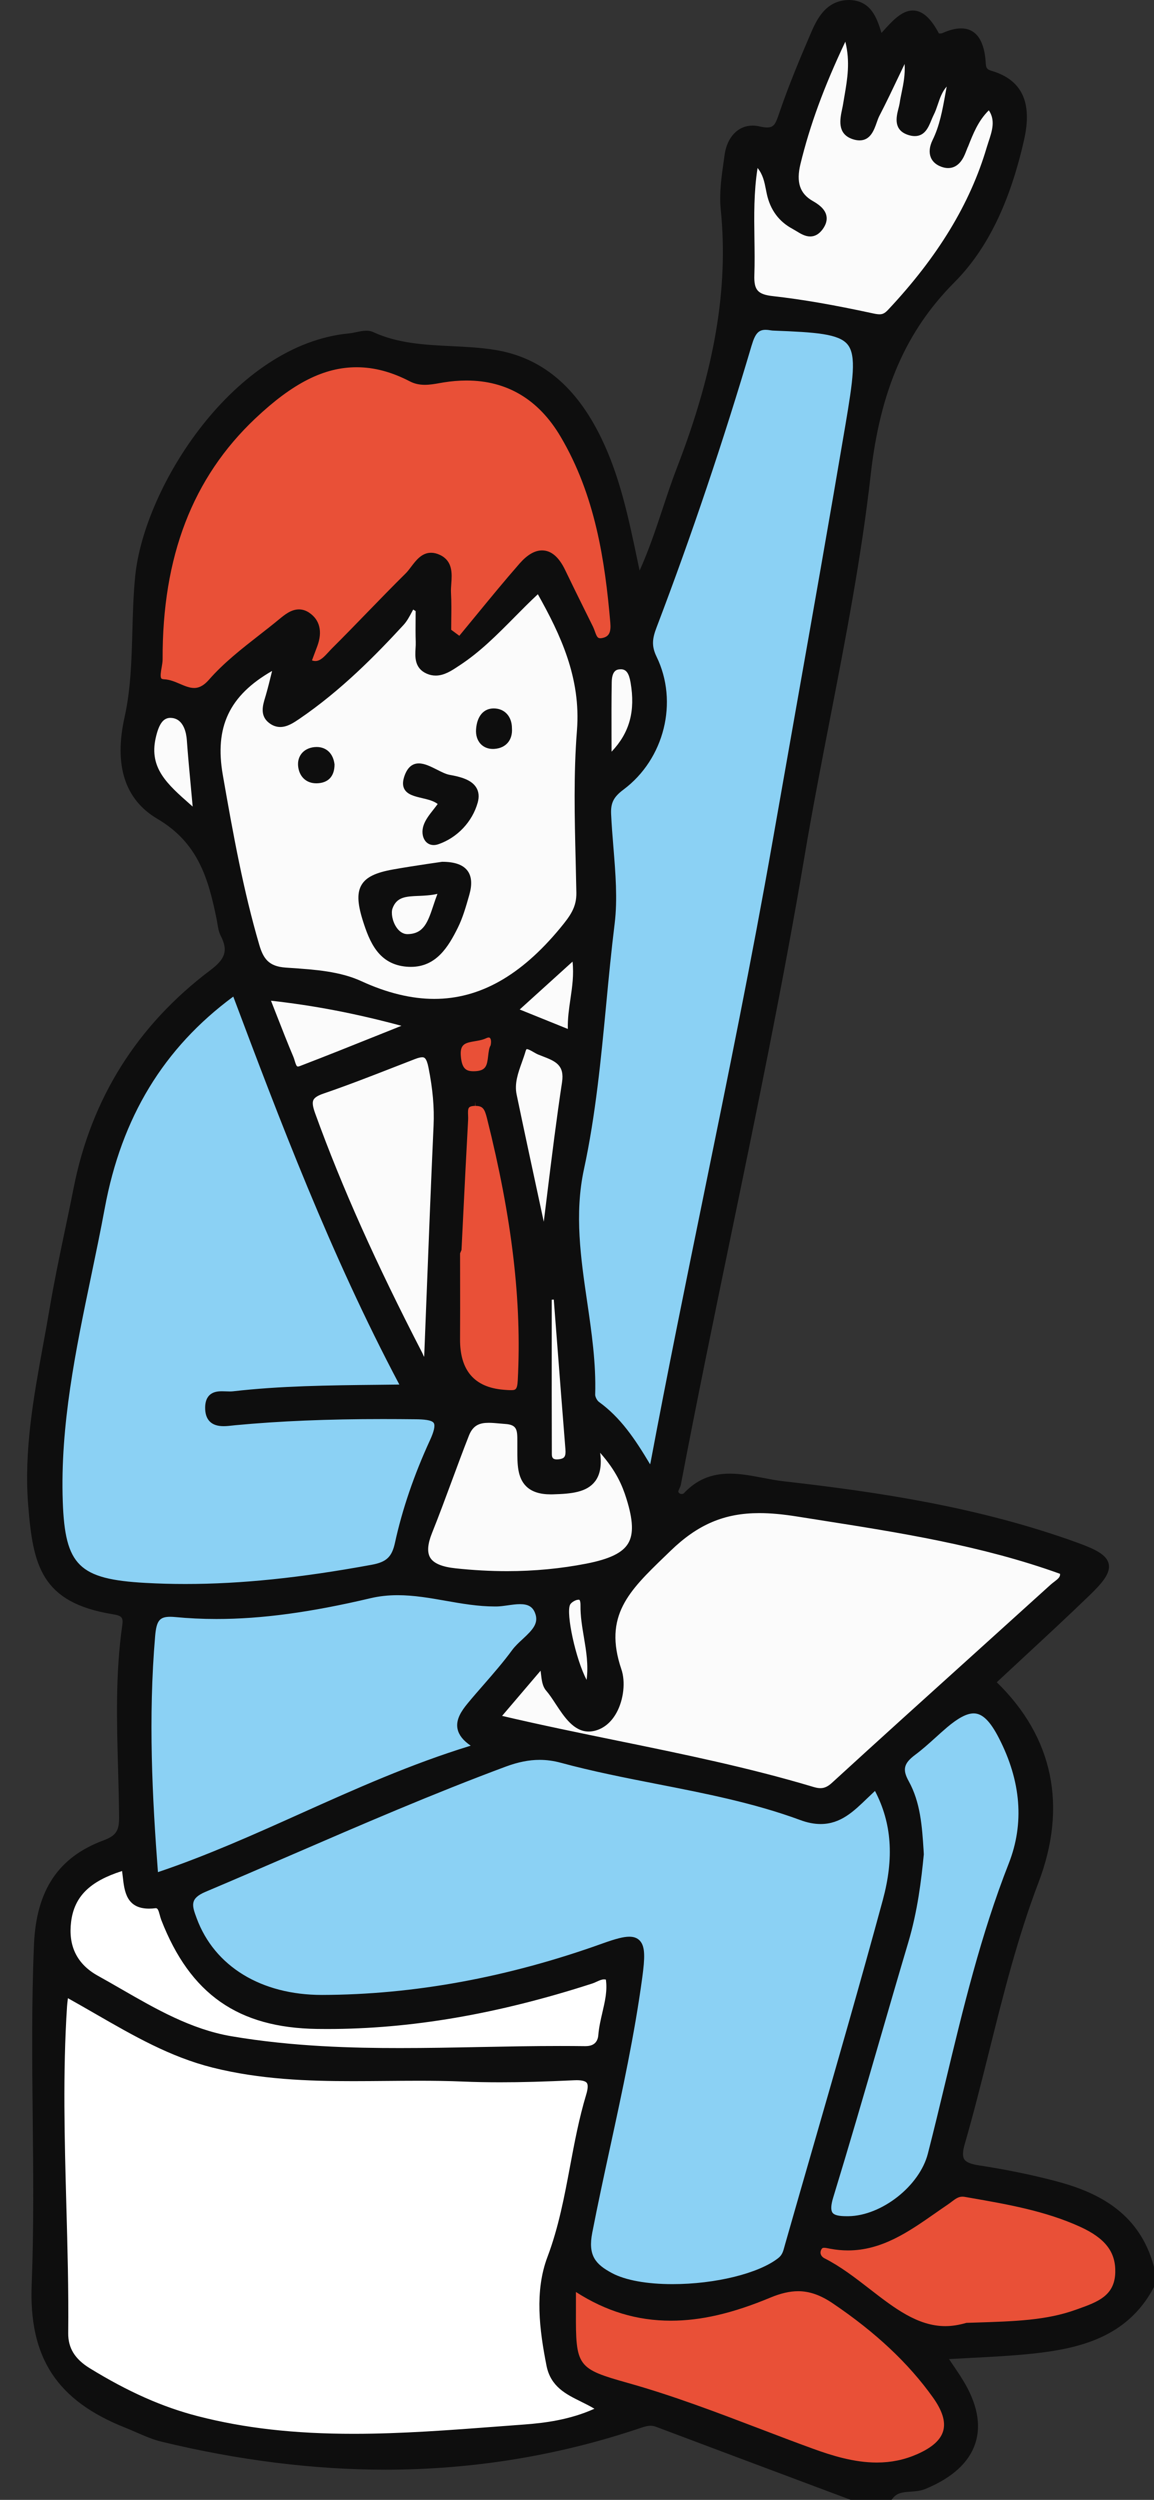 <?xml version="1.0" encoding="UTF-8"?><svg id="a" xmlns="http://www.w3.org/2000/svg" width="60.965" height="131.995" viewBox="0 0 60.965 131.995"><rect x="0" y="0" width="60.965" height="131.995" fill="#333333" stroke="none"/><path d="M46.284,94.223c1.182,2.085,1.1,4.163.558,6.161-1.649,6.073-3.43,12.111-5.157,18.162-.089.313-.128.606-.439.849-1.836,1.439-6.951,1.912-9.012.813-.97-.518-1.405-1.073-1.153-2.37.874-4.486,2.026-8.919,2.639-13.457.274-2.029.057-2.24-1.815-1.568-4.814,1.73-9.77,2.72-14.897,2.732-3.3.007-5.848-1.572-6.815-4.181-.257-.693-.448-1.238.584-1.674,5.278-2.228,10.488-4.613,15.866-6.612,1.069-.397,2.015-.487,3.042-.208,4.192,1.137,8.573,1.519,12.661,3.028,1.918.708,2.731-.631,3.937-1.676Z" fill="#8bd1f4"/><path d="M3.413,105.165c2.644,1.449,5.034,3.086,7.868,3.798,4.346,1.092,8.778.548,13.17.732,1.95.082,3.91.025,5.86-.067.888-.042,1.092.264.861,1.03-.852,2.817-.994,5.786-2.052,8.585-.661,1.748-.412,3.74-.041,5.625.29,1.473,1.744,1.571,2.75,2.348-1.336.678-2.728.908-4.11,1.01-5.782.425-11.567,1.033-17.314-.444-2.085-.536-3.964-1.448-5.772-2.556-.743-.456-1.251-1.08-1.24-2.036.062-5.751-.437-11.501-.062-17.253.013-.204.043-.407.081-.771Z" fill="#fff"/><path d="M34.397,77.824c-.853-1.456-1.638-2.732-2.88-3.631-.155-.112-.292-.374-.286-.562.125-3.991-1.464-7.873-.589-11.934.918-4.258,1.084-8.638,1.619-12.954.224-1.807-.102-3.826-.189-5.749-.03-.656.154-1.035.737-1.471,2.079-1.552,2.799-4.47,1.685-6.755-.321-.658-.234-1.124-.009-1.715,1.867-4.896,3.536-9.86,5.021-14.884.216-.731.482-1.073,1.238-.937.055.01.111.011.167.014,4.713.184,4.788.325,3.957,5.239-1.237,7.316-2.556,14.618-3.837,21.923-1.928,10.997-4.398,21.877-6.453,32.842-.024.129-.08.253-.183.574Z" fill="#8bd1f4"/><path d="M12.424,52.283c2.71,7.211,5.378,14.217,9.025,21.029-3.244.045-6.192.023-9.123.361-.519.06-1.259-.229-1.276.635-.019.972.808.785,1.364.733,3.177-.3,6.359-.355,9.547-.316,1.132.014,1.501.206.946,1.411-.791,1.717-1.43,3.513-1.835,5.372-.171.783-.497,1.156-1.395,1.322-3.972.731-7.944,1.186-11.996.962-3.547-.196-4.452-.91-4.579-4.49-.189-5.304,1.268-10.391,2.221-15.546.873-4.723,3.049-8.57,7.1-11.472Z" fill="#8bd1f4"/><path d="M28.467,31.04c1.393,2.457,2.447,4.745,2.225,7.545-.224,2.831-.082,5.695-.03,8.543.016.869-.381,1.38-.903,2.012-2.926,3.54-6.312,4.906-10.757,2.861-1.175-.541-2.609-.605-3.937-.699-.975-.07-1.332-.533-1.575-1.367-.861-2.95-1.401-5.956-1.928-8.982-.492-2.823.517-4.594,3.136-5.942-.172.68-.294,1.215-.444,1.742-.124.433-.335.912.08,1.244.471.377.923.086,1.36-.211,2.046-1.392,3.795-3.113,5.463-4.922.253-.275.4-.647.596-.974.14.087.28.175.419.262,0,.581-.016,1.163.005,1.743.019.534-.205,1.197.457,1.484.579.251,1.086-.131,1.544-.432,1.599-1.05,2.8-2.551,4.29-3.906Z" fill="#fbfbfb"/><path d="M16.214,34.975c.123-.327.24-.635.354-.943.212-.576.189-1.14-.346-1.5-.517-.349-.966.023-1.35.34-1.248,1.028-2.619,1.955-3.672,3.158-.96,1.097-1.725.082-2.538.049-.652-.027-.281-.82-.282-1.261-.019-4.934,1.268-9.389,4.963-12.878,2.397-2.263,5.033-3.743,8.41-1.991.532.276,1.1.121,1.645.033,2.798-.45,4.984.574,6.394,2.952,1.798,3.034,2.363,6.454,2.662,9.92.041.48-.025.917-.58,1.038-.561.122-.577-.384-.738-.711-.492-.998-.991-1.993-1.473-2.997-.544-1.133-1.272-1.185-2.053-.293-1.134,1.295-2.209,2.642-3.309,3.967-.226-.167-.452-.335-.678-.502,0-.682.03-1.365-.009-2.044-.036-.639.274-1.476-.464-1.823-.81-.38-1.13.503-1.57.937-1.31,1.294-2.569,2.641-3.874,3.94-.404.402-.782,1.03-1.491.607Z" fill="#e95037"/><path d="M26.137,90.727c.906-1.062,1.658-1.944,2.56-3.002.127.627.082,1.131.312,1.397.703.814,1.239,2.344,2.365,2.058,1.167-.296,1.576-2.023,1.253-2.972-1.054-3.095.638-4.522,2.639-6.465,2.166-2.104,4.185-2.306,6.877-1.88,4.738.75,9.478,1.41,14.035,3.072.172.473-.268.656-.532.895-3.848,3.486-7.716,6.951-11.545,10.456-.407.373-.743.402-1.191.267-5.449-1.635-11.082-2.471-16.772-3.827Z" fill="#fbfbfb"/><path d="M25.397,92.236c-6.175,1.806-11.397,4.975-17.245,6.9-.341-4.418-.524-8.587-.168-12.769.073-.863.267-1.299,1.269-1.201,3.482.341,6.918-.197,10.274-.988,2.344-.553,4.465.462,6.715.431.707-.01,1.835-.47,2.215.459.41,1.002-.733,1.506-1.232,2.186-.723.987-1.575,1.879-2.357,2.824-.581.701-.933,1.413.531,2.157Z" fill="#8bd1f4"/><path d="M48.592,97.889c-.085-1.286-.139-2.598-.773-3.742-.428-.773-.22-1.198.404-1.662.581-.432,1.096-.951,1.65-1.421,1.438-1.218,2.213-1.091,3.089.611,1.122,2.18,1.439,4.482.527,6.802-1.948,4.953-2.95,10.163-4.263,15.289-.459,1.79-2.556,3.438-4.398,3.464-.849.012-1.359-.128-1.013-1.259,1.371-4.476,2.633-8.985,3.967-13.473.449-1.51.663-3.051.812-4.61Z" fill="#8bd1f4"/><path d="M30.214,120.62c3.548,2.458,7.009,1.913,10.409.495,1.333-.556,2.334-.457,3.492.326,2.055,1.391,3.892,2.99,5.337,5.01,1.073,1.5.787,2.57-.896,3.318-1.926.855-3.819.4-5.684-.278-3.239-1.178-6.413-2.528-9.742-3.462-2.812-.79-2.93-1.026-2.916-3.98.002-.39,0-.78,0-1.43Z" fill="#e95037"/><path d="M39.881,8.429c.669.559.707,1.186.834,1.769.165.756.57,1.335,1.247,1.696.416.223.884.679,1.321.091.42-.566.023-.916-.455-1.189-.888-.508-.961-1.311-.749-2.183.567-2.331,1.435-4.549,2.62-6.994.555,1.502.244,2.702.05,3.91-.092.574-.414,1.359.363,1.618.856.286.898-.63,1.155-1.126.524-1.012.999-2.05,1.632-3.365.276,1.231-.042,2.014-.162,2.823-.072.489-.46,1.198.311,1.446.752.242.838-.462,1.091-.958.305-.599.304-1.395,1.197-1.936-.27,1.308-.367,2.421-.875,3.457-.209.426-.221.911.338,1.116.542.199.825-.148,1.01-.604.354-.874.639-1.787,1.453-2.488.709.788.276,1.626.063,2.349-.986,3.335-2.893,6.128-5.252,8.642-.308.328-.533.353-.989.255-1.743-.376-3.503-.71-5.273-.91-.934-.105-1.203-.444-1.172-1.341.069-1.983-.167-3.983.244-6.077Z" fill="#fbfbfb"/><path d="M32.195,104.365c.211,1.059-.292,2.057-.375,3.1-.04.506-.367.793-.904.785-6.244-.088-12.511.529-18.724-.527-2.643-.449-4.832-1.95-7.123-3.217-1.252-.693-1.683-1.773-1.524-3.057.215-1.733,1.498-2.476,3.073-2.933.198.979-.04,2.23,1.586,2.025.385-.049.397.45.516.756,1.478,3.8,3.956,5.56,8.032,5.619,4.961.071,9.764-.866,14.468-2.387.303-.098.58-.347.975-.164Z" fill="#fff"/><path d="M51.062,122.86c-3.027.924-4.969-2.1-7.609-3.437-.237-.12-.409-.397-.268-.71.152-.34.44-.239.709-.188,2.467.467,4.218-1.059,6.032-2.281.374-.252.606-.539,1.083-.456,2.088.365,4.186.703,6.134,1.591,1.115.508,2.028,1.225,1.988,2.62-.04,1.422-1.156,1.773-2.216,2.155-1.711.617-3.502.631-5.853.707Z" fill="#e95037"/><path d="M22.617,71.773c-.372.196-.41-.073-.502-.251-2.124-4.107-4.079-8.287-5.657-12.64-.26-.716-.233-1.069.556-1.338,1.63-.557,3.231-1.203,4.838-1.824.613-.237.852-.1.992.599.208,1.043.322,2.067.274,3.13-.186,4.119-.337,8.24-.5,12.324Z" fill="#fbfbfb"/><path d="M31.345,76.02c1.145,1.122,1.63,2.024,1.947,3.035.745,2.379.173,3.234-2.271,3.713-2.323.455-4.638.504-6.979.252-1.377-.148-2.001-.699-1.416-2.154.684-1.7,1.278-3.437,1.949-5.142.407-1.034,1.288-.805,2.13-.749.929.062.829.678.837,1.296.015,1.17-.163,2.472,1.666,2.419,1.47-.042,2.818-.172,2.136-2.67Z" fill="#fbfbfb"/><path d="M24.168,65.989c.115-2.288.224-4.576.349-6.864.022-.398-.165-.939.578-.946.587-.006.715.332.836.814,1.146,4.566,1.883,9.174,1.632,13.907-.038.712-.265.75-.899.697-2.598-.217-2.595-.187-2.574-2.914.012-1.564.002-3.129.002-4.693.025,0,.051,0,.076-.001Z" fill="#e95037"/><path d="M28.781,65.773c-.619-2.887-1.169-5.41-1.697-7.939-.177-.85.255-1.622.479-2.393.16-.549.643-.08.957.046.759.304,1.561.497,1.38,1.688-.417,2.738-.723,5.493-1.119,8.598Z" fill="#fbfbfb"/><path d="M13.991,52.589c2.738.284,5.173.779,7.885,1.536-2.137.852-4.039,1.628-5.957,2.363-.48.184-.502-.332-.612-.593-.431-1.018-.822-2.053-1.316-3.306Z" fill="#fbfbfb"/><path d="M10.441,43.107c-1.453-1.327-2.85-2.234-2.427-4.167.126-.577.358-1.315,1.084-1.245.646.062.934.675.983,1.354.088,1.213.212,2.423.359,4.058Z" fill="#fbfbfb"/><path d="M29.452,68.394c.209,2.704.413,5.408.631,8.111.031.381-.042.664-.454.744-.375.073-.687-.026-.689-.468-.01-2.786-.005-5.572-.005-8.358.172-.01.344-.019.516-.029Z" fill="#fbfbfb"/><path d="M30.232,54.651c-1.135-.458-2.072-.836-3.171-1.279,1.121-1.015,2.129-1.929,3.336-3.022.318,1.585-.311,2.85-.165,4.3Z" fill="#fbfbfb"/><path d="M32.096,40.188c0-1.544-.014-2.858.008-4.172.007-.395.113-.831.596-.885.597-.067.75.456.821.868.266,1.539,0,2.931-1.426,4.189Z" fill="#fbfbfb"/><path d="M31.104,89.235c-.718-.728-1.491-3.996-1.173-4.608.085-.164.31-.309.498-.357.401-.103.454.233.45.499-.019,1.435.639,2.832.225,4.466Z" fill="#fbfbfb"/><path d="M26.128,55.238c-.271.478.102,1.466-.997,1.534-.708.044-.941-.323-.997-.996-.097-1.169.918-.878,1.466-1.151.341-.17.644.046.528.613Z" fill="#e95037"/><path d="M23.326,47.002c-.516,1.199-.547,2.431-1.795,2.449-.715.01-1.087-1.056-.915-1.529.394-1.083,1.548-.53,2.71-.92Z" fill="#fbfbfb"/><path d="M26.127,39.541c.603-.043.963-.47.919-1.087,0-.623-.387-1.049-.964-1.049-.536,0-.885.413-.932,1.105-.022.308.065.581.241.77.163.173.388.265.651.265l.085-.003Z" fill="#0e0e0e"/><path d="M16.731,41.359c.609-.012.944-.368.942-1-.069-.574-.43-.917-.945-.917-.039,0-.079.002-.12.006-.292.029-.538.157-.691.36-.153.203-.206.462-.153.75.09.494.451.801.941.801h.025Z" fill="#0e0e0e"/><path d="M21.487,51.043c-1.478-.121-1.961-1.287-2.331-2.472-.28-.901-.294-1.457-.048-1.86.245-.402.745-.642,1.673-.806.614-.109,1.231-.203,1.812-.291l.764-.111c.662,0,1.1.154,1.34.471.221.293.254.72.098,1.268l-.025.087c-.159.556-.323,1.131-.583,1.655-.496,1-1.136,2.067-2.477,2.067-.072,0-.147-.002-.223-.009ZM22.112,47.304c-.67.029-1.154.05-1.376.662-.081.222-.02.672.219,1.014.11.156.296.343.574.343h0c.865-.012,1.077-.648,1.371-1.529.065-.194.132-.396.21-.598-.349.081-.691.095-.999.109Z" fill="#0e0e0e"/><path d="M22.909,44.62c.081,0,.167-.016.256-.046.994-.344,1.788-1.184,2.071-2.193.087-.311.061-.581-.079-.804-.257-.41-.826-.562-1.401-.664-.199-.036-.43-.152-.674-.276-.32-.161-.652-.329-.956-.329-.364,0-.623.239-.774.71-.086.27-.081.484.016.655.163.286.534.374.926.467.305.072.618.146.829.312-.077.105-.154.204-.23.3-.209.266-.407.518-.51.808-.106.296-.08.612.07.824.107.152.269.236.457.236h0Z" fill="#0e0e0e"/><path d="M44.945,131.995l-1.882-.705c-2.801-1.049-5.601-2.098-8.4-3.152-.104-.039-.198-.057-.297-.057-.149,0-.306.042-.496.106-4.331,1.469-8.878,2.214-13.516,2.214-3.793,0-7.771-.498-11.824-1.48-.463-.112-.905-.305-1.331-.492-.188-.082-.377-.164-.567-.24-3.628-1.434-5.111-3.699-4.958-7.574.115-2.925.084-5.909.054-8.795-.031-2.998-.063-6.099.067-9.151.123-2.869,1.292-4.615,3.678-5.498.701-.259.824-.552.818-1.248-.007-.848-.031-1.698-.054-2.547-.069-2.471-.14-5.027.22-7.539.062-.435-.012-.525-.499-.604-3.789-.615-4.216-2.584-4.469-5.753-.231-2.88.287-5.715.787-8.457.116-.633.232-1.266.339-1.9.235-1.396.53-2.804.815-4.165.157-.747.314-1.494.462-2.244.93-4.716,3.359-8.581,7.223-11.489.804-.605.937-1.045.546-1.813-.105-.207-.142-.432-.177-.651-.012-.073-.024-.145-.038-.216-.437-2.153-.975-4.04-3.131-5.309-1.72-1.014-2.303-2.824-1.732-5.379.325-1.457.369-3.019.41-4.53.027-.959.053-1.95.151-2.919.476-4.719,5.228-12.234,11.306-12.806.116-.011.239-.037.362-.063.18-.038.365-.077.543-.077.137,0,.253.022.355.07,1.319.608,2.751.677,4.135.744.762.037,1.549.075,2.316.2,2.445.401,4.277,1.922,5.601,4.648.983,2.025,1.436,4.185,1.916,6.472l.112.531c.495-1.097.864-2.208,1.223-3.289.242-.729.482-1.45.756-2.159,1.992-5.155,2.725-9.483,2.307-13.622-.085-.851.039-1.724.16-2.568l.044-.316c.132-.936.712-1.542,1.478-1.542.125,0,.254.016.384.047.147.035.276.053.381.053.372,0,.458-.212.634-.731l.046-.135c.496-1.439,1.092-2.856,1.608-4.054C43.121,1.091,43.59,0,44.872,0h.002c1.129.033,1.445.916,1.694,1.739.027-.031.055-.061.082-.091.485-.538.986-1.094,1.575-1.094.497,0,.948.396,1.376,1.211.016.002.036.003.061.003.056,0,.094-.009.105-.013.386-.172.715-.256,1.004-.256,1.187,0,1.278,1.408,1.308,1.87.016.233.074.303.314.374,1.592.473,2.152,1.657,1.713,3.618-.749,3.339-1.955,5.808-3.688,7.549-2.553,2.566-3.916,5.694-4.418,10.144-.489,4.35-1.337,8.714-2.157,12.935-.457,2.357-.931,4.795-1.336,7.2-1.126,6.685-2.522,13.429-3.871,19.95-.896,4.332-1.823,8.813-2.663,13.233-.017.09-.053.167-.085.235-.064.137-.064.156-.032.2.037.051.087.077.152.077.061,0,.104-.023.113-.032.667-.712,1.442-1.043,2.437-1.043.584,0,1.175.114,1.748.223.355.068.709.136,1.057.176,4.995.567,10.339,1.354,15.571,3.252.961.349,1.537.643,1.638,1.115.101.474-.301.975-1.032,1.679-1.147,1.107-2.317,2.191-3.496,3.283l-1.385,1.287c2.977,2.893,3.74,6.544,2.204,10.574-1.103,2.894-1.864,5.934-2.598,8.874-.407,1.626-.827,3.307-1.301,4.946-.111.383-.118.642-.022.794.1.155.342.255.788.323,1.392.213,2.723.485,3.954.805,2.04.53,4.482,1.52,5.281,4.555v1.061l-.025.047c-1.393,2.604-3.907,3.208-6.416,3.473-1.043.11-2.089.164-3.197.221-.388.02-.784.041-1.19.064l.169.252c.218.321.398.586.564.858.755,1.233.975,2.356.657,3.336-.33,1.011-1.217,1.823-2.638,2.411-.258.106-.525.125-.784.143-.38.027-.708.049-.94.349l-.063.082h-2.156ZM40.705,121.312c-2,.834-3.672,1.222-5.264,1.222-1.785,0-3.429-.496-5.015-1.516v1.033c-.013,2.911.064,3.017,2.761,3.775,2.362.663,4.681,1.547,6.923,2.402.943.36,1.886.72,2.834,1.064.996.363,2.176.732,3.377.732.765,0,1.468-.147,2.149-.449.785-.349,1.23-.752,1.362-1.233.131-.484-.049-1.062-.553-1.766-1.29-1.804-3.018-3.425-5.283-4.957-.646-.437-1.228-.642-1.83-.642-.442,0-.919.11-1.46.335ZM30.698,126.808c-.791-.388-1.608-.789-1.827-1.899-.377-1.915-.632-3.936.051-5.742.588-1.556.896-3.198,1.194-4.788.234-1.248.476-2.538.852-3.783.094-.311.105-.52.031-.619-.068-.092-.253-.141-.535-.141l-.143.004c-1.567.074-2.768.107-3.895.107-.662,0-1.324-.012-1.985-.04-.774-.032-1.551-.042-2.327-.042-.575,0-1.15.006-1.725.011-.577.005-1.153.011-1.729.011-2.377,0-4.923-.087-7.431-.717-2.236-.561-4.16-1.669-6.197-2.842-.476-.274-.957-.551-1.445-.823l-.004.037c-.018.16-.033.284-.042.408-.227,3.492-.129,7.047-.036,10.485.061,2.214.123,4.503.099,6.757-.009.783.353,1.371,1.139,1.853,2.033,1.248,3.848,2.052,5.713,2.532,2.469.634,5.083.93,8.228.93,2.535,0,5.12-.197,7.62-.387l1.398-.105c1.047-.077,2.391-.242,3.701-.831-.227-.139-.47-.258-.707-.375ZM50.267,116.259c-.071.053-.144.108-.223.161-.221.149-.441.303-.662.457-1.373.957-2.792,1.947-4.585,1.947-.31,0-.628-.031-.942-.09l-.085-.017c-.084-.017-.164-.033-.228-.033-.067,0-.115.008-.164.117-.1.222.061.378.171.434.857.433,1.639,1.039,2.396,1.625,1.303,1.009,2.533,1.961,3.998,1.961h0c.347,0,.703-.055,1.113-.173l.478-.015c2.094-.066,3.749-.117,5.309-.68l.108-.038c1.037-.372,1.933-.694,1.968-1.922.031-1.087-.527-1.811-1.864-2.421-1.829-.833-3.838-1.184-5.781-1.522l-.301-.053c-.045-.007-.087-.012-.127-.012-.216,0-.368.115-.579.273ZM45.818,94.948c-.725.701-1.41,1.362-2.465,1.362-.341,0-.695-.069-1.08-.212-2.434-.898-5.024-1.404-7.528-1.894-1.685-.33-3.427-.671-5.115-1.128-.383-.104-.75-.154-1.124-.154-.558,0-1.143.117-1.789.357-3.816,1.419-7.613,3.06-11.285,4.648-1.522.657-3.044,1.316-4.571,1.961-.854.36-.717.731-.468,1.404.938,2.531,3.402,4.042,6.615,4.042,4.847-.011,9.836-.926,14.826-2.719.704-.252,1.113-.356,1.412-.356.251,0,.437.074.57.226.275.315.254.896.115,1.927-.406,3.003-1.057,6.006-1.686,8.909-.33,1.518-.658,3.036-.955,4.56-.237,1.213.166,1.673,1.045,2.142.701.374,1.834.581,3.192.581h0c2.258,0,4.555-.565,5.586-1.374.212-.165.263-.36.329-.607l.037-.133c.499-1.75,1.003-3.498,1.507-5.245,1.219-4.228,2.478-8.599,3.65-12.915.605-2.227.476-4.068-.411-5.768-.139.129-.275.259-.408.388ZM50.009,91.226c-.202.171-.398.349-.594.526-.34.307-.69.623-1.065.902-.604.451-.686.775-.345,1.39.625,1.127.707,2.403.787,3.637l.012.229c-.132,1.378-.332,3.007-.82,4.648-.53,1.782-1.048,3.568-1.566,5.353-.774,2.665-1.574,5.422-2.401,8.121-.122.398-.134.668-.034.803.093.125.325.182.75.182h.09c1.76-.026,3.759-1.6,4.196-3.305.325-1.266.63-2.538.935-3.808.916-3.817,1.864-7.763,3.336-11.507.831-2.113.657-4.343-.519-6.627-.463-.901-.874-1.302-1.332-1.302-.366,0-.821.24-1.43.756ZM30.937,108.037c.414,0,.64-.198.672-.589.032-.404.124-.799.213-1.182.139-.598.271-1.164.185-1.743-.032-.007-.063-.011-.094-.011-.124,0-.247.057-.379.117-.083.038-.165.076-.249.103-4.996,1.615-9.577,2.401-14.003,2.401l-.534-.004c-4.165-.06-6.702-1.834-8.228-5.753-.03-.079-.055-.169-.079-.259-.067-.252-.11-.364-.209-.364h-.002c-.129.017-.248.024-.357.024-1.197,0-1.302-.925-1.385-1.668-.012-.105-.024-.213-.039-.318-1.718.545-2.528,1.356-2.693,2.686-.159,1.28.318,2.237,1.416,2.845.416.23.828.468,1.242.706,1.813,1.045,3.687,2.125,5.814,2.487,3.255.554,6.466.624,8.9.624,1.408,0,2.817-.027,4.227-.055,1.412-.027,2.824-.055,4.235-.055.443,0,.887.003,1.347.009ZM24.172,91.291c-.104-.497.211-.96.531-1.348.276-.335.562-.662.848-.989.51-.586,1.039-1.192,1.502-1.824.154-.211.36-.402.56-.586.55-.507.867-.854.646-1.395-.129-.315-.364-.449-.787-.449-.213,0-.437.033-.652.064-.205.029-.403.056-.576.059h-.104c-.882,0-1.751-.152-2.591-.3-.828-.146-1.683-.296-2.539-.296-.51,0-.979.052-1.434.159-3.178.75-5.763,1.098-8.139,1.098-.749,0-1.491-.036-2.205-.105-.085-.008-.164-.012-.237-.012-.565,0-.73.209-.799,1.02-.367,4.316-.151,8.535.148,12.463,2.59-.872,5.11-2.004,7.55-3.1,2.856-1.282,5.806-2.607,8.974-3.577-.4-.271-.628-.562-.695-.882ZM43.259,80.254l-1.15-.181c-.776-.123-1.409-.18-1.993-.18-1.851,0-3.257.599-4.703,2.003l-.286.276c-1.893,1.828-3.259,3.148-2.3,5.967.225.658.122,1.595-.249,2.28-.277.511-.676.846-1.152.966-.109.027-.217.042-.322.042-.789,0-1.294-.768-1.74-1.444-.175-.267-.34-.52-.516-.722-.193-.224-.231-.543-.273-.912-.006-.043-.011-.088-.017-.134l-2.033,2.385c2.038.479,4.091.899,6.08,1.306,3.426.701,6.968,1.425,10.365,2.445.147.044.265.065.371.065.213,0,.397-.085.615-.286,2.49-2.279,4.996-4.541,7.503-6.802,1.348-1.218,2.697-2.435,4.043-3.655.057-.051.122-.101.188-.151.228-.173.331-.27.31-.424-4.14-1.494-8.513-2.18-12.743-2.843ZM30.482,84.476c-.146.037-.312.151-.363.249-.232.446.296,2.894.871,3.973.103-.788-.022-1.533-.144-2.259-.092-.545-.187-1.108-.179-1.673.003-.214-.04-.276-.053-.289-.004-.004-.013-.013-.048-.013l-.083.012ZM12.434,75.252l-.149.016c-.152.017-.315.035-.471.035-.33,0-.569-.082-.735-.25-.166-.169-.247-.422-.241-.749.017-.844.659-.844.901-.844l.403.01c.055,0,.108-.002.159-.007,2.504-.289,5.033-.316,7.71-.345l1.086-.013c-3.638-6.86-6.365-14.079-8.773-20.485-3.681,2.717-5.903,6.375-6.79,11.175-.224,1.209-.475,2.413-.726,3.618-.804,3.857-1.635,7.845-1.492,11.881.12,3.37.856,4.091,4.378,4.285.685.038,1.39.057,2.095.057,2.952,0,6.082-.323,9.851-1.016.777-.143,1.063-.413,1.225-1.157.383-1.759,1.005-3.581,1.849-5.416.217-.471.285-.778.201-.911-.105-.167-.566-.194-.956-.198-.578-.007-1.155-.011-1.732-.011-2.921,0-5.469.106-7.793.325ZM31.448,78.202c-.445.6-1.274.672-2.233.7l-.112.002c-.592,0-1.021-.142-1.312-.433-.462-.462-.461-1.189-.46-1.891v-.485c.002-.601-.023-.867-.639-.909l-.314-.026c-.188-.017-.374-.035-.554-.035-.471,0-.83.115-1.051.676-.31.786-.603,1.58-.896,2.372-.343.927-.686,1.854-1.054,2.772-.234.579-.266,1.017-.096,1.299.182.302.619.487,1.337.564.926.1,1.842.15,2.722.15,1.431,0,2.842-.134,4.194-.398,1.228-.241,1.908-.57,2.205-1.068.294-.493.265-1.225-.095-2.372-.217-.693-.543-1.461-1.385-2.413.088.652.002,1.146-.258,1.497ZM39.711,18.229c-1.501,5.078-3.192,10.09-5.025,14.899-.219.574-.28.971,0,1.546,1.164,2.388.413,5.405-1.749,7.018-.52.388-.679.702-.652,1.292.026.58.074,1.17.122,1.759.11,1.35.223,2.745.065,4.026-.176,1.419-.315,2.871-.448,4.276-.274,2.866-.556,5.83-1.175,8.697-.509,2.358-.164,4.711.169,6.985.235,1.601.476,3.256.425,4.911-.003.114.099.31.198.383,1.136.822,1.893,1.936,2.703,3.295.012-.038.021-.071.027-.105.891-4.751,1.875-9.563,2.826-14.218,1.246-6.092,2.533-12.391,3.627-18.622.403-2.298.809-4.594,1.216-6.892.872-4.924,1.772-10.016,2.621-15.03.404-2.395.594-3.672.117-4.259-.465-.572-1.711-.647-3.871-.732-.066-.002-.133-.005-.198-.017-.095-.017-.182-.027-.261-.027-.374,0-.553.198-.735.814ZM29.256,68.618l-.108.006v1.888c-.002,2.089-.002,4.179.005,6.268,0,.203.074.278.268.278.053,0,.11-.007.168-.017.216-.042.314-.13.282-.518-.159-1.974-.31-3.947-.462-5.92l-.153-1.985ZM25.11,58.179l-.012.213c-.108,0-.25.016-.313.082-.071.074-.064.247-.057.415.003.085.007.169.002.248-.095,1.713-.179,3.427-.264,5.141l-.085,1.722-.076.178.002,1.295c.002,1.071.005,2.142-.003,3.221q-.02,2.492,2.294,2.685l.085.007c.109.009.205.015.29.015.249,0,.352,0,.379-.513.22-4.148-.296-8.546-1.625-13.843-.128-.506-.223-.653-.615-.653v-.213ZM22.41,71.628l.123-3.139c.117-3.007.235-6.03.372-9.05.044-.96-.042-1.939-.27-3.08-.107-.535-.242-.535-.332-.535-.09,0-.213.031-.375.093l-1.009.392c-1.251.488-2.544.993-3.837,1.435-.293.1-.465.211-.525.337-.066.138-.037.349.101.728,1.402,3.868,3.196,7.877,5.645,12.615,0,0,.09.197.094.205.002,0,.006,0,.013,0ZM27.768,55.501c-.056.194-.125.388-.195.583-.207.579-.402,1.126-.28,1.708.379,1.82.771,3.639,1.192,5.592l.242,1.125c.061-.484.119-.96.177-1.43.254-2.059.494-4.003.788-5.935.14-.921-.361-1.115-1.054-1.383l-.195-.076c-.08-.032-.17-.083-.263-.137-.113-.066-.267-.154-.347-.154-.03,0-.055.075-.064.107ZM25.694,54.814c-.182.09-.393.126-.596.161-.503.085-.807.137-.753.784.056.676.281.804.676.804l.097-.003c.557-.034.613-.298.67-.8.025-.217.051-.441.132-.564.053-.258-.008-.358-.028-.382-.012-.016-.032-.033-.075-.033-.036,0-.078.012-.123.034ZM21.209,54.163c-2.44-.655-4.604-1.07-6.893-1.325l.272.693c.32.818.607,1.554.915,2.281.024.058.046.128.067.201.061.204.101.301.166.301.019,0,.053-.004.106-.025,1.388-.532,2.767-1.085,4.234-1.673l1.132-.453ZM27.455,53.302l2.543,1.027c-.014-.549.063-1.074.138-1.585.092-.629.187-1.276.111-1.97l-2.792,2.528ZM27.174,32.596c-.929.936-1.805,1.821-2.881,2.528l-.093.061c-.344.228-.734.486-1.183.486-.16,0-.318-.033-.469-.099-.657-.286-.621-.892-.595-1.336.007-.115.014-.228.01-.336-.014-.406-.011-.812-.007-1.218l.002-.416-.13-.081c-.022.04-.043.081-.065.12-.128.242-.26.492-.452.701-1.482,1.607-3.295,3.452-5.499,4.953-.28.19-.628.427-1.006.427-.215,0-.419-.076-.606-.226-.481-.384-.315-.927-.195-1.324l.043-.144c.103-.359.193-.722.294-1.133l.032-.133c-2.264,1.297-3.044,2.963-2.604,5.488.561,3.221,1.093,6.118,1.923,8.96.215.739.5,1.15,1.385,1.214l.286.02c1.277.088,2.599.179,3.726.698,1.351.622,2.646.936,3.851.936,2.397,0,4.574-1.223,6.654-3.74.54-.654.868-1.107.854-1.873-.01-.559-.024-1.119-.037-1.678-.056-2.261-.113-4.599.068-6.885.219-2.772-.878-5.074-2.066-7.19-.43.401-.838.812-1.24,1.219ZM9.004,37.903c-.382,0-.616.325-.783,1.083-.344,1.572.615,2.418,1.829,3.488.043.037.085.076.129.114l-.084-.911c-.089-.96-.166-1.785-.226-2.612-.024-.327-.149-1.095-.792-1.157l-.074-.004ZM32.724,35.341c-.119.013-.396.045-.407.677-.016.935-.013,1.87-.011,2.889l.002.784c.955-1.004,1.265-2.15,1.004-3.656-.085-.496-.233-.697-.511-.697l-.077.004ZM16.34,32.355c.553.373.705.994.427,1.75l-.286.764c.064.023.124.034.183.034.257,0,.472-.234.7-.483.064-.07.127-.139.191-.202.623-.619,1.233-1.248,1.844-1.878.672-.692,1.345-1.385,2.031-2.063.1-.098.192-.221.286-.345.265-.349.564-.746,1.059-.746.149,0,.305.038.465.113.688.323.64.994.601,1.532-.012.162-.023.322-.015.471.027.479.021.96.014,1.441l-.004.509.43.318c.283-.343.565-.686.848-1.03.756-.921,1.538-1.874,2.337-2.787.402-.458.8-.691,1.185-.691.48,0,.89.347,1.219,1.032.352.735.714,1.464,1.075,2.194l.397.801c.037.077.069.163.1.25.101.284.149.361.288.361.033,0,.072-.005.114-.014.346-.076.458-.296.413-.812-.282-3.275-.797-6.732-2.633-9.83-1.16-1.958-2.831-2.952-4.966-2.952-.388,0-.796.034-1.211.101l-.21.036c-.252.045-.512.09-.777.09-.298,0-.556-.059-.79-.181-.969-.502-1.889-.747-2.815-.747-1.721,0-3.371.834-5.352,2.704-3.315,3.13-4.917,7.292-4.897,12.723,0,.125-.025.276-.053.432-.036.203-.085.483-.015.571.027.034.095.044.147.046.294.012.568.129.833.242.261.112.508.217.753.217.173,0,.442-.046.784-.437.778-.888,1.732-1.634,2.656-2.355.35-.273.7-.546,1.046-.832.299-.246.638-.525,1.053-.525.188,0,.372.06.545.177ZM51.13,7.76l-.127.319c-.08.197-.322.795-.913.795-.116,0-.239-.024-.366-.071-.342-.125-.488-.337-.551-.493-.105-.261-.071-.577.095-.916.371-.755.515-1.549.681-2.469.022-.117.042-.236.065-.356-.247.282-.354.603-.467.936-.066.195-.13.384-.219.558-.046.091-.086.189-.127.287-.153.373-.344.836-.874.836-.105,0-.222-.02-.344-.059-.808-.26-.628-.966-.521-1.389.027-.102.051-.201.066-.291.027-.189.066-.378.106-.569.094-.457.19-.926.156-1.5l-.243.51c-.386.812-.726,1.527-1.091,2.231-.054.105-.097.229-.142.356-.139.396-.331.938-.906.938-.111,0-.233-.022-.363-.065-.834-.278-.668-1.061-.559-1.578.021-.095.04-.188.054-.276l.07-.413c.154-.898.313-1.822.048-2.881-1.136,2.4-1.872,4.412-2.371,6.462-.233.959-.033,1.56.647,1.949.297.169.647.411.724.777.049.232-.02.476-.203.724-.185.248-.404.374-.652.374-.273,0-.522-.154-.741-.289-.067-.041-.134-.081-.198-.116-.716-.383-1.171-1.001-1.354-1.838l-.048-.238c-.078-.398-.153-.778-.44-1.136-.201,1.265-.183,2.512-.166,3.721.009.645.018,1.285-.004,1.924-.028.8.174,1.031.984,1.122,1.543.173,3.177.455,5.294.913.147.032.25.046.335.046.146,0,.267-.039.454-.239,2.627-2.799,4.329-5.598,5.204-8.557.03-.101.064-.205.099-.311.192-.579.374-1.13.017-1.664-.562.555-.826,1.229-1.105,1.937Z" fill="#0e0e0e"/></svg>